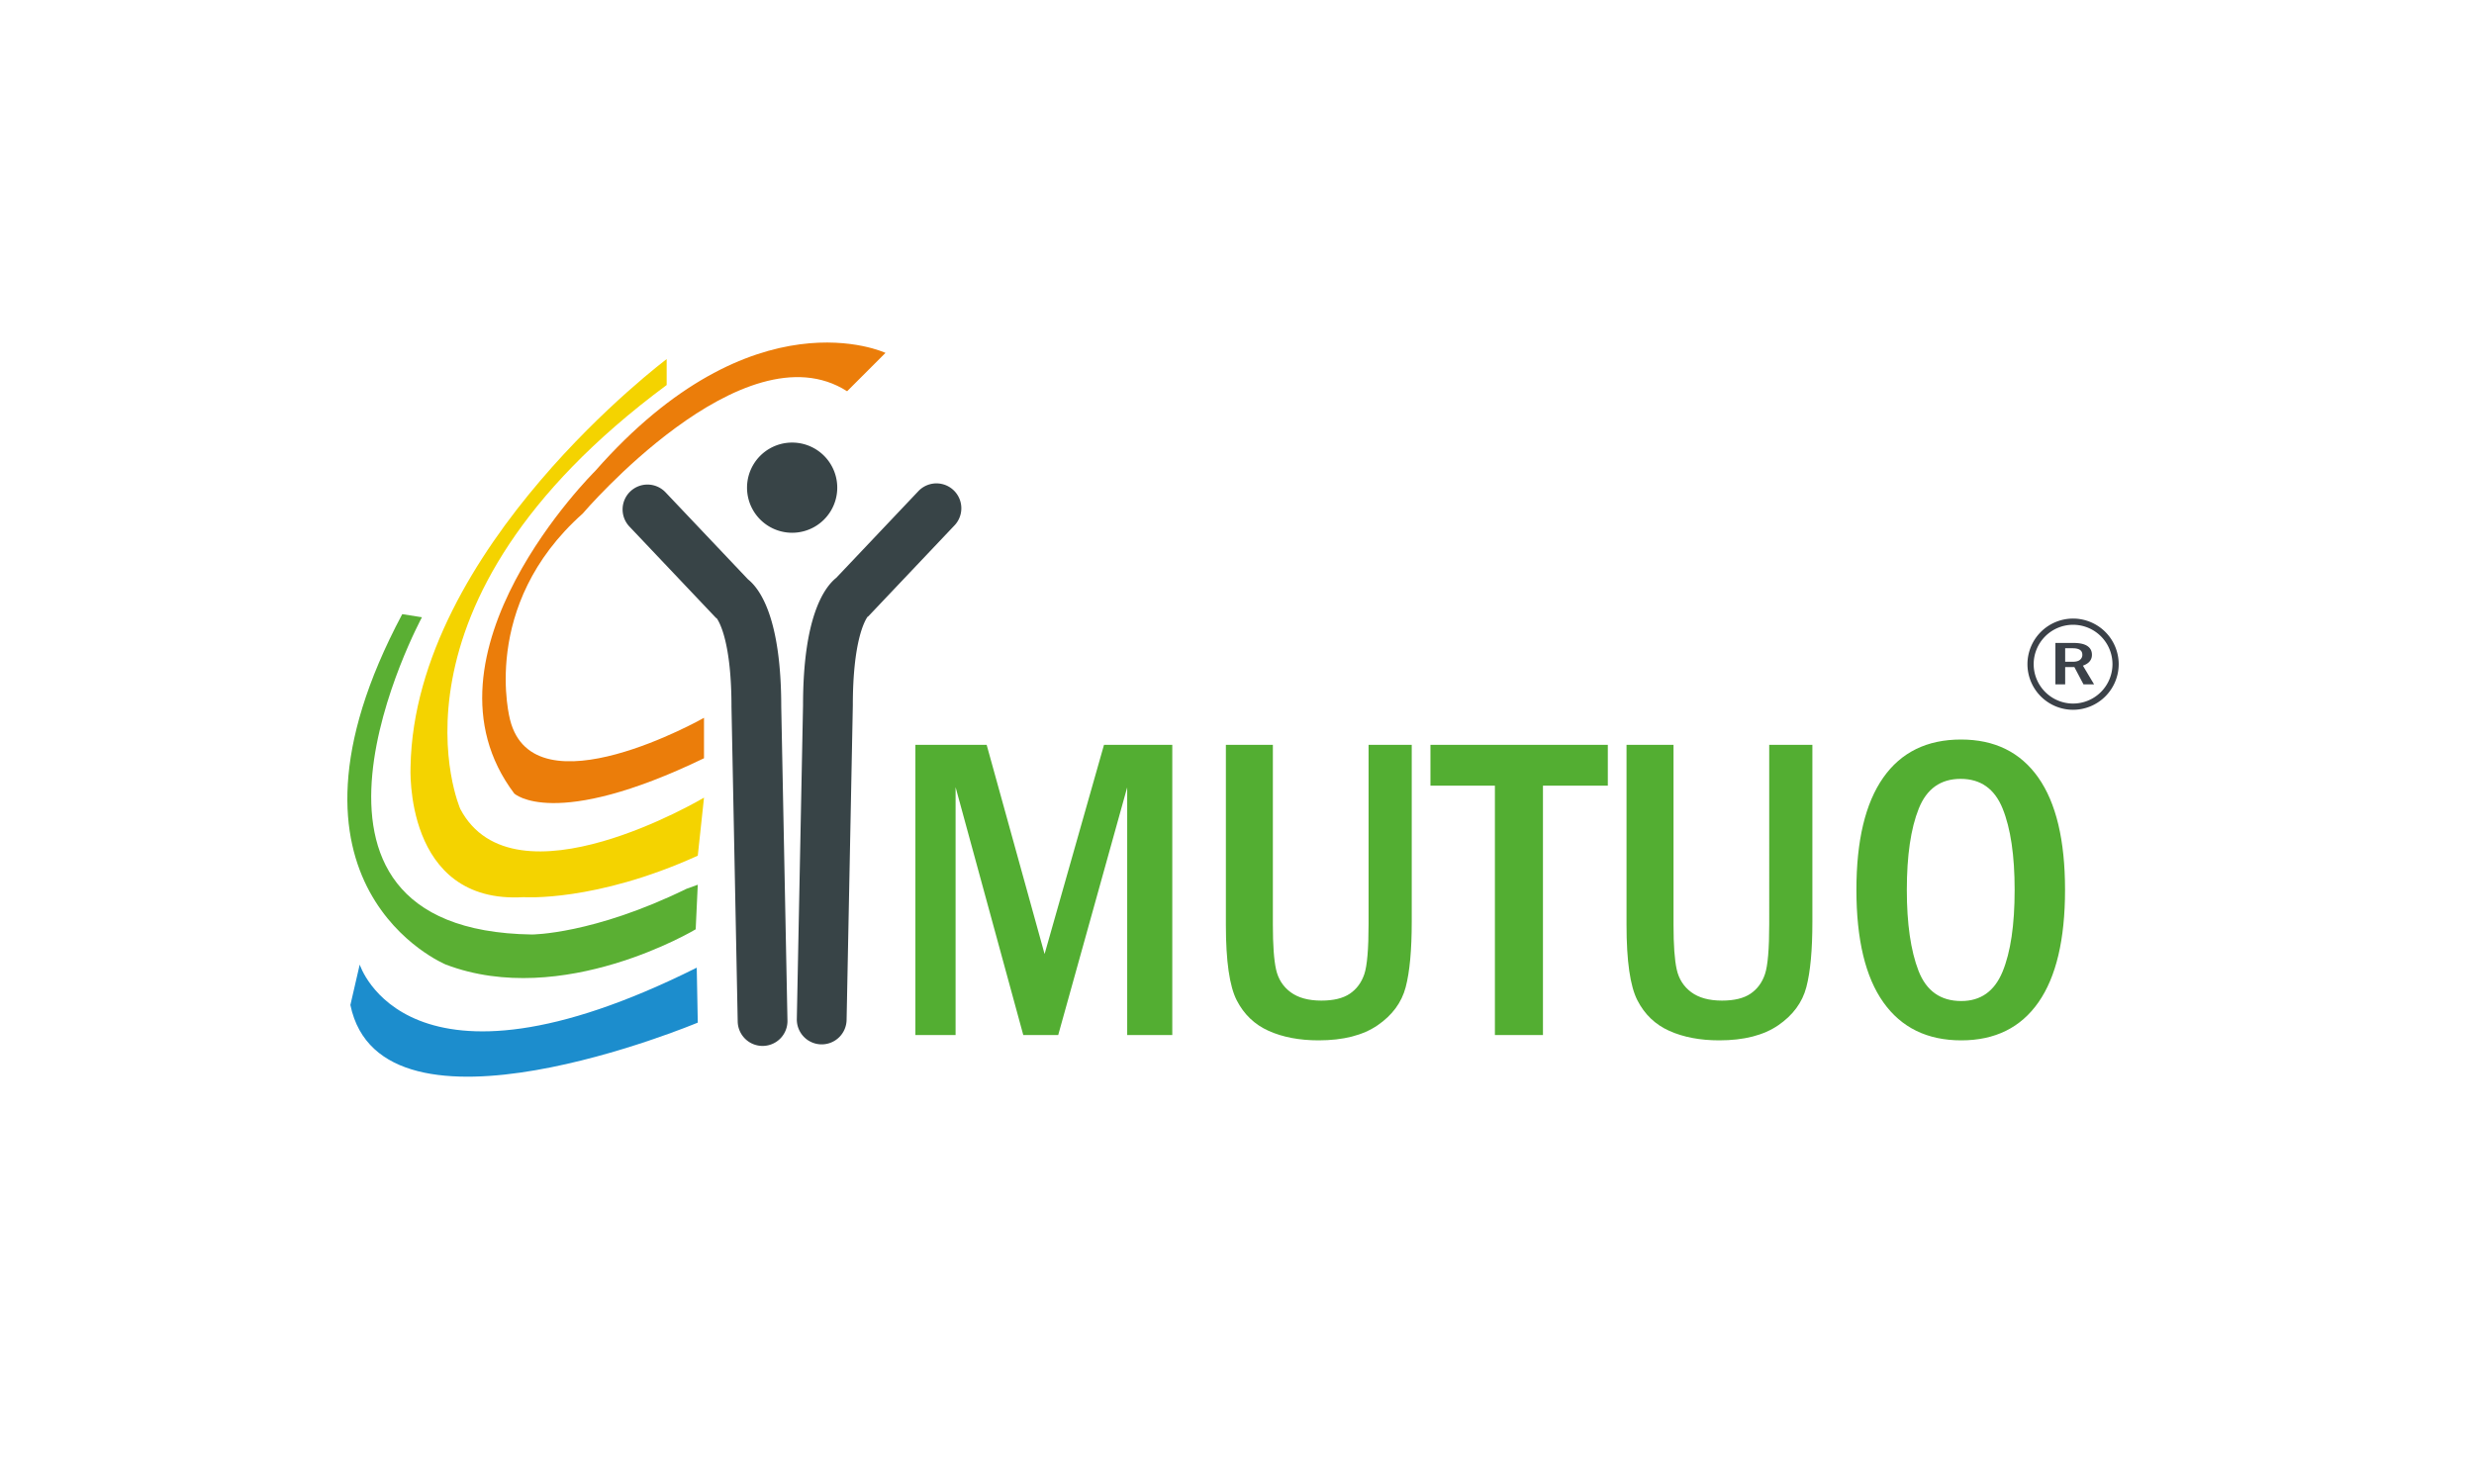 <svg xmlns="http://www.w3.org/2000/svg" width="250" height="150"><switch><g><path fill="#53AE32" d="M92.501 75.288h7.202l5.853 21.144 6.004-21.144h6.9v29.332h-4.556V79.585l-6.971 25.035h-3.529l-6.841-25.056v25.056h-4.062zm31.375 0h4.749v18.2c0 2.034.106 3.536.322 4.501.214.968.706 1.735 1.472 2.302.766.565 1.802.848 3.106.848 1.231 0 2.19-.232 2.878-.698.688-.465 1.175-1.124 1.463-1.977.286-.853.43-2.54.43-5.061V75.288h4.361v17.878c0 2.865-.204 5.071-.613 6.62-.407 1.547-1.352 2.828-2.835 3.847-1.483 1.017-3.47 1.524-5.964 1.524-1.934 0-3.614-.319-5.04-.956-1.425-.638-2.502-1.668-3.234-3.095-.729-1.426-1.095-3.963-1.095-7.618v-18.2zm20.672 0h17.924v4.125h-6.555v25.207h-4.856V79.413h-6.513zm19.814 0h4.749v18.2c0 2.034.107 3.536.323 4.501.215.968.705 1.735 1.471 2.302.767.565 1.802.848 3.105.848 1.232 0 2.192-.232 2.881-.698.687-.465 1.174-1.124 1.46-1.977.288-.853.43-2.54.43-5.061V75.288h4.362v17.878c0 2.865-.204 5.071-.612 6.62-.407 1.547-1.354 2.828-2.837 3.847-1.482 1.017-3.471 1.524-5.962 1.524-1.935 0-3.614-.319-5.04-.956-1.427-.638-2.504-1.668-3.233-3.095-.731-1.426-1.097-3.963-1.097-7.618v-18.2zm44.312 14.655c0 5.015-.896 8.804-2.687 11.368s-4.391 3.846-7.8 3.846c-3.424 0-6.047-1.278-7.866-3.836-1.819-2.557-2.729-6.35-2.729-11.378 0-4.985.902-8.764 2.708-11.336 1.805-2.572 4.426-3.857 7.864-3.857 3.395 0 5.995 1.277 7.801 3.836 1.806 2.558 2.709 6.344 2.709 11.357m-5.093.01c0-3.484-.405-6.226-1.215-8.227-.81-2.002-2.224-3-4.244-3-2.02 0-3.431 1.002-4.232 3.011-.804 2.007-1.204 4.745-1.204 8.216 0 3.414.394 6.139 1.181 8.174.789 2.037 2.229 3.055 4.321 3.055 1.963 0 3.352-.985 4.169-2.957.815-1.972 1.224-4.73 1.224-8.272"/><path fill="#384447" d="M77.06 105.721a2.515 2.515 0 01-2.514-2.464l-.629-31.801c0-6.46-1.198-8.545-1.488-8.955l-.076-.043-8.75-9.235a2.514 2.514 0 113.651-3.459l8.333 8.795c1.267 1.015 3.355 4.033 3.359 12.871l.628 31.727a2.514 2.514 0 01-2.465 2.563l-.049.001m-4.376-43.077h.004-.004zm10.351 42.919h-.05a2.516 2.516 0 01-2.465-2.564l.628-31.727c.004-8.837 2.093-11.856 3.361-12.872l8.331-8.795a2.516 2.516 0 013.652 3.46l-8.75 9.235-.075.043c-.291.409-1.488 2.496-1.488 8.955l-.001.049-.629 31.75a2.516 2.516 0 01-2.514 2.466m1.57-56.271a4.558 4.558 0 11-9.117 0 4.558 4.558 0 019.117 0"/><path fill="#EB7D0A" d="M85.601 39.547l3.877-3.877S76.17 29.383 60.137 47.616c0 0-18.757 18.547-8.173 32.589 0 0 3.982 3.771 19.176-3.563v-4.086s-17.186 9.746-19.595.21c0 0-3.144-11.526 7.335-20.853 0-.001 16.243-19.073 26.721-12.366"/><path fill="#F4D300" d="M67.368 38.918v-2.62S41.905 55.37 41.486 77.479c0 0-.733 13.938 11.422 13.204 0 0 7.23.523 17.604-4.192l.629-5.867s-19.176 11.422-24.625 1.152c0 0-9.118-20.642 20.852-42.858"/><path fill="#5AAF33" d="M40.647 62.077l1.991.314s-17.08 31.646 11.107 32.066c0 0 6.183 0 15.613-4.612l1.152-.419-.209 4.506s-13.413 8.069-25.254 3.563c.001 0-19.07-7.859-4.4-35.418"/><path fill="#1C8DCD" d="M70.407 97.81l.104 5.554s-31.959 13.413-35.104-1.782l.943-4.086c.001-.001 4.716 14.983 34.057.314"/><path fill="#3B4148" d="M209.485 71.744a4.615 4.615 0 01-4.609-4.611 4.615 4.615 0 014.609-4.61 4.616 4.616 0 014.612 4.61 4.616 4.616 0 01-4.612 4.611m0-8.593a3.986 3.986 0 00-3.98 3.981 3.986 3.986 0 003.98 3.982 3.986 3.986 0 003.983-3.982 3.985 3.985 0 00-3.983-3.981"/><path fill="#3B4148" d="M207.7 64.985h1.792c.65 0 1.128.104 1.436.31.309.208.464.503.464.891 0 .516-.306.881-.912 1.096l1.13 1.894h-1.07l-.924-1.75h-.929v1.75h-.987v-4.191zm.987.538v1.366h.754c.338 0 .585-.065.744-.197a.628.628 0 00.237-.512c0-.438-.324-.657-.972-.657h-.763z"/></g></switch></svg>